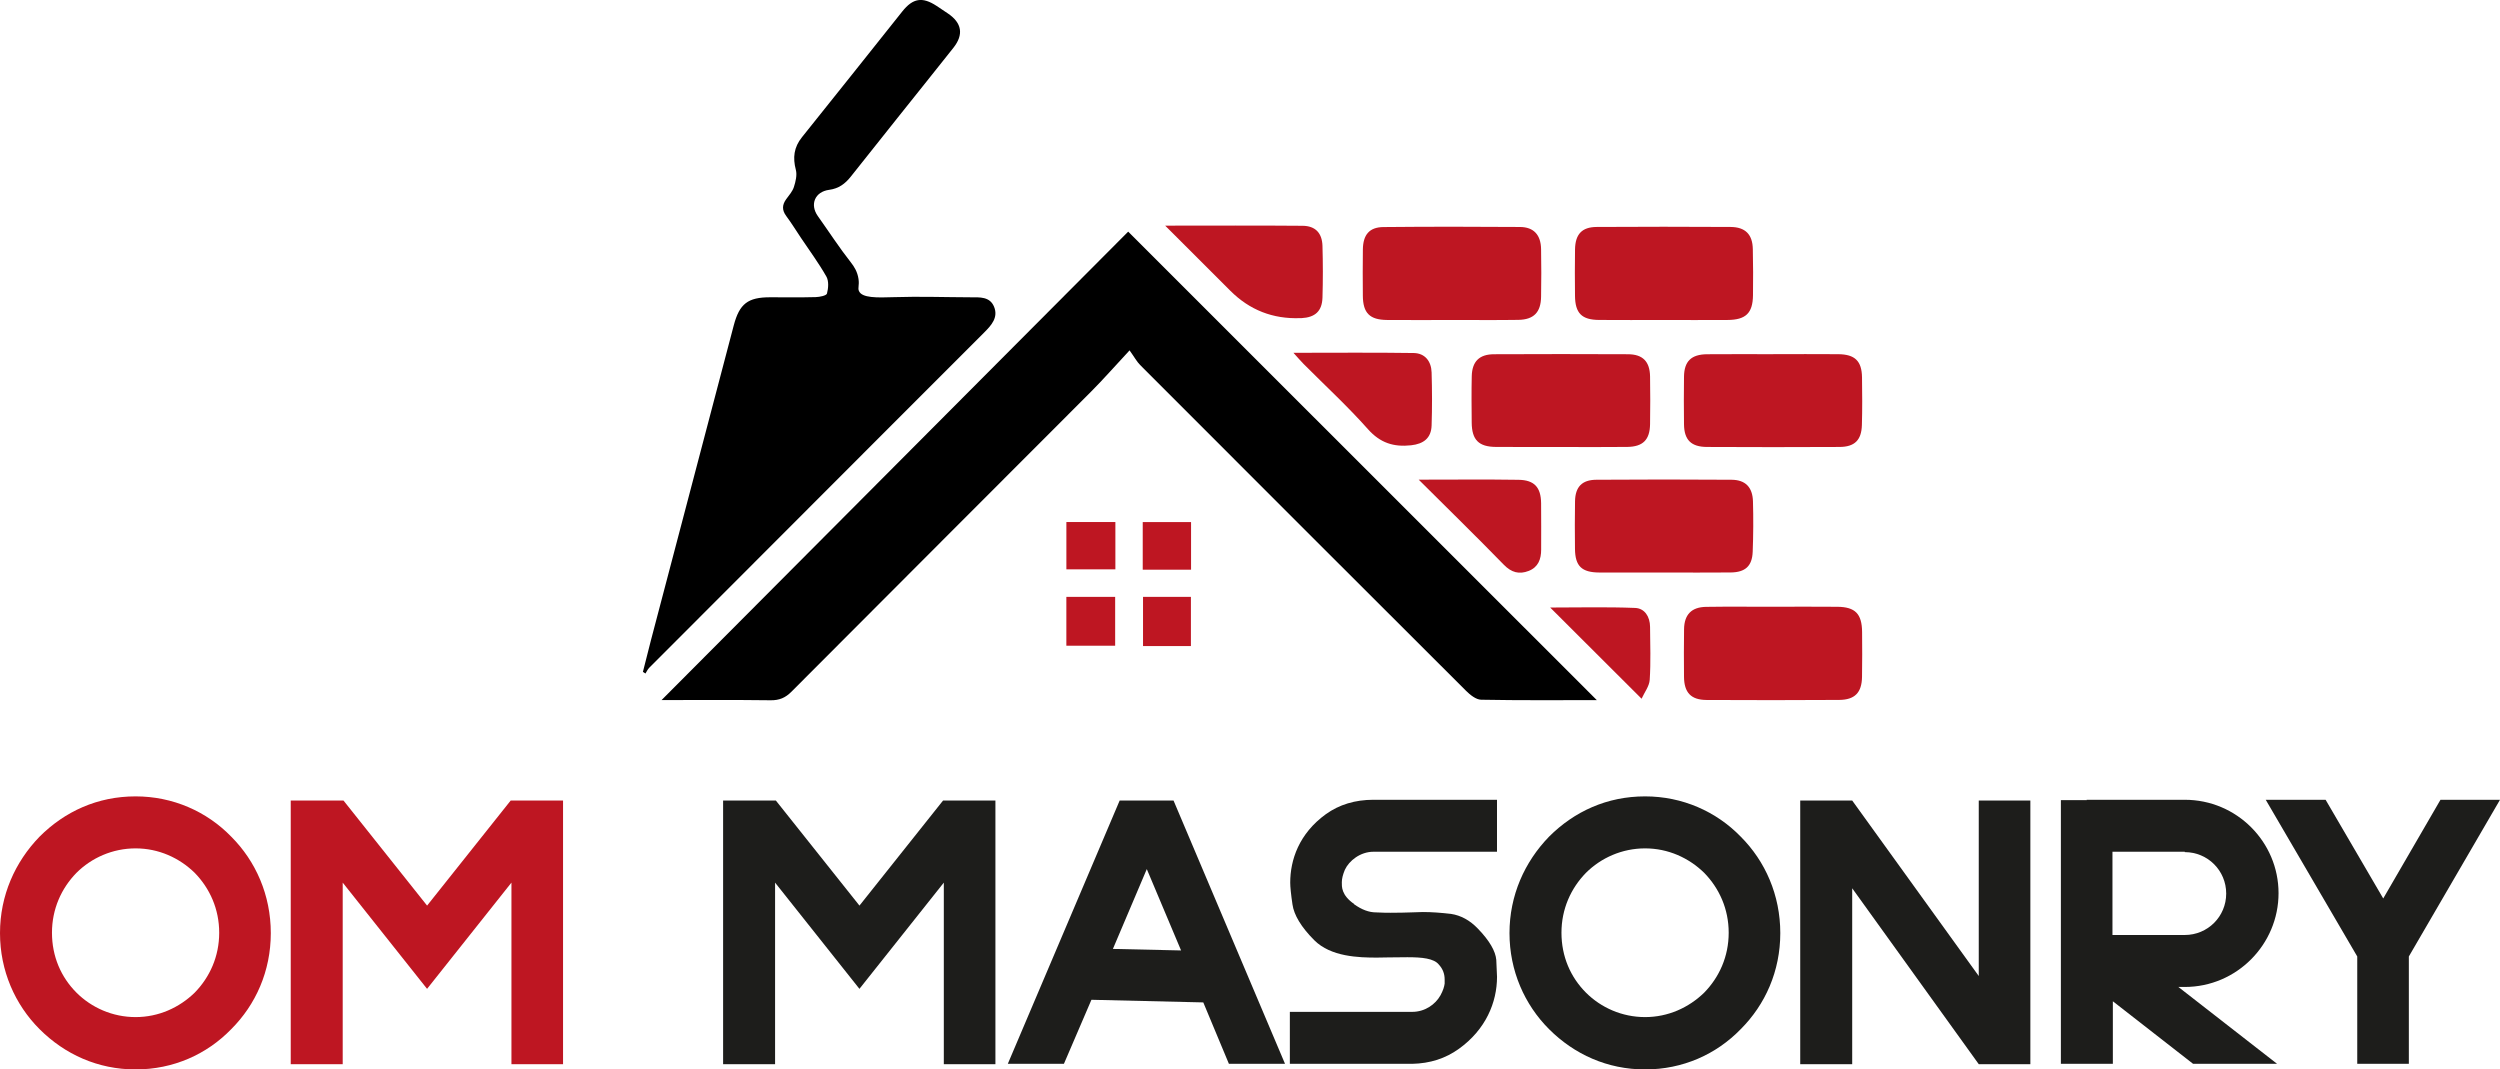 <?xml version="1.0" encoding="UTF-8"?>
<svg id="Capa_1" data-name="Capa 1" xmlns="http://www.w3.org/2000/svg" viewBox="0 0 1008.22 431.3">
  <defs>
    <style>
      .cls-1, .cls-2, .cls-3 {
        stroke-width: 0px;
      }

      .cls-2 {
        fill: #be1622;
      }

      .cls-3 {
        fill: #1d1d1b;
      }
    </style>
  </defs>
  <g>
    <path class="cls-2" d="m54.68,321.17c15.04,0,28.71,6.08,38.58,16.25,9.87,9.87,15.95,23.54,15.95,38.89s-6.08,28.86-15.95,38.73c-9.87,10.18-23.39,16.25-38.58,16.25s-28.56-6.08-38.73-16.25c-9.87-9.87-15.95-23.54-15.95-38.73s6.08-28.71,15.95-38.89c10.18-10.18,23.39-16.25,38.73-16.25Zm23.85,30.84c-6.23-6.08-14.58-9.87-23.85-9.87s-17.77,3.8-23.85,9.87c-6.08,6.23-9.87,14.58-9.87,24.15s3.65,17.92,9.87,24.15c6.08,6.08,14.58,9.87,23.85,9.87s17.62-3.8,23.85-9.87c6.08-6.23,9.87-14.58,9.87-24.15s-3.8-17.92-9.87-24.15Z"/>
    <path class="cls-2" d="m117.25,429.17v-106.33h21.27l33.72,42.38,33.72-42.38h21.11v106.33h-20.81v-73.22l-34.03,42.84-34.02-42.84v73.22h-20.96Z"/>
    <path class="cls-3" d="m291.62,429.17v-106.33h21.27l33.72,42.38,33.72-42.38h21.11v106.33h-20.81v-73.22l-34.03,42.84-34.02-42.84v73.22h-20.96Z"/>
    <path class="cls-3" d="m406.44,429.02l45.11-106.18h21.72l44.96,106.18h-22.63l-10.33-24.76-45.11-1.06-11.09,25.82h-22.63Zm69.87-45.72l-13.82-32.81-13.67,32.2,27.34.61h.15Z"/>
    <path class="cls-3" d="m546.02,364.62c3.19,2.28,6.08,3.34,8.96,3.34,2.73.15,4.71.15,5.77.15,6.69,0,11.24-.3,13.07-.3,3.64,0,7.44.3,11.39.76,3.95.61,7.59,2.58,10.78,5.92,4.71,4.86,7.14,9.11,7.44,12.61.15,3.65.3,5.92.3,6.84,0,10.33-4.56,21.27-15.34,29.01-5.47,3.95-11.7,5.92-18.84,6.08h-49.37v-20.96h49.37c5.01,0,9.27-2.89,11.39-6.69,1.06-1.97,1.52-3.49,1.67-4.71v-1.67c0-2.28-.76-4.25-2.28-5.92-1.97-2.58-6.84-3.04-12.76-3.04s-10.48.15-12.3.15c-7.29,0-18.53-.3-25.22-6.99-5.32-5.32-8.2-10.18-8.81-14.43-.61-4.1-.91-7.14-.91-8.81,0-9.11,3.49-19.75,14.43-27.65,5.32-3.8,11.7-5.77,19.14-5.77h49.82v20.96h-49.82c-5.32,0-9.87,3.64-11.54,7.29-.76,1.82-1.22,3.49-1.22,5.01,0,1.67-.3,5.16,5.01,8.81h-.15Z"/>
    <path class="cls-3" d="m663.44,321.17c15.04,0,28.71,6.08,38.58,16.25,9.87,9.87,15.95,23.54,15.95,38.89s-6.08,28.86-15.95,38.73c-9.87,10.18-23.39,16.25-38.58,16.25s-28.56-6.08-38.73-16.25c-9.87-9.87-15.95-23.54-15.95-38.73s6.08-28.71,15.95-38.89c10.18-10.18,23.39-16.25,38.73-16.25Zm23.85,30.84c-6.23-6.08-14.58-9.87-23.85-9.87s-17.77,3.8-23.85,9.87c-6.08,6.23-9.87,14.58-9.87,24.15s3.65,17.92,9.87,24.15c6.08,6.08,14.58,9.87,23.85,9.87s17.62-3.8,23.85-9.87c6.08-6.23,9.87-14.58,9.87-24.15s-3.8-17.92-9.87-24.15Z"/>
    <path class="cls-3" d="m726.01,429.17v-106.33h20.96l51.04,70.78v-70.78h20.81v106.33h-20.81l-51.04-70.94v70.94h-20.96Z"/>
    <path class="cls-3" d="m841.44,322.54h39.65c20.96,0,37.82,17.01,37.82,37.67s-16.86,37.82-37.82,37.82h-2.58l39.8,30.99h-33.87l-32.35-25.22v25.22h-20.96v-106.33h10.48l-.15-.15Zm39.65,20.96h-29.16v33.57h29.16c9.27,0,16.71-7.44,16.71-16.71s-7.44-16.71-16.71-16.71v-.15Z"/>
    <path class="cls-3" d="m1008.22,322.54l-36.76,63.19v43.29h-20.81v-43.29l-36.91-63.19h24.15l23.24,39.8,23.09-39.8h24Z"/>
  </g>
  <g>
    <path class="cls-1" d="m346.42,117.39c1.22,2.81,7.23,2.68,14.11,2.45,10.3-.34,20.6.03,30.9.06,3.65,0,7.76-.34,9.46,3.8,1.77,4.31-1.05,7.45-3.87,10.28-12.43,12.47-24.9,24.9-37.34,37.35-32.63,32.65-65.26,65.31-97.87,97.99-.63.64-1.01,1.52-1.51,2.3-.34-.22-.68-.44-1.02-.66,1.08-4.27,2.13-8.55,3.25-12.81,11.12-42.3,22.26-84.61,33.38-126.91,2.3-8.73,5.69-11.36,14.67-11.35,6.13,0,12.26.1,18.38-.07,1.6-.04,4.33-.59,4.55-1.44.57-2.15.79-5.03-.23-6.83-3.07-5.42-6.81-10.47-10.29-15.67-1.96-2.92-3.8-5.93-5.9-8.75-1.76-2.36-1.7-4.48-.04-6.78,1.14-1.58,2.55-3.13,3.12-4.93.7-2.19,1.34-4.8.79-6.91-1.29-4.93-.81-9.1,2.46-13.17,13.56-16.86,26.98-33.83,40.47-50.73,4.3-5.39,8.1-5.97,13.81-2.24,1.53,1,3.04,2.02,4.55,3.04,5.68,3.83,6.48,8.51,2.25,13.86-7.28,9.2-14.63,18.34-21.94,27.51-6.5,8.15-12.99,16.31-19.47,24.48-2.26,2.85-4.85,4.79-8.71,5.3-5.79.77-7.85,5.96-4.56,10.58,4.46,6.26,8.64,12.74,13.39,18.77,1.25,1.59,2.6,3.69,3.02,6.61.38,2.61-.37,3.6.17,4.84Z"/>
    <path class="cls-1" d="m643.99,282.35c-15.29,0-30.99.14-46.67-.16-2.06-.04-4.43-1.95-6.07-3.58-43.87-43.75-87.67-87.57-131.45-131.41-1.36-1.37-2.3-3.16-4.26-5.9-5.92,6.36-10.6,11.72-15.62,16.74-40.23,40.32-80.54,80.56-120.73,120.91-2.46,2.47-4.89,3.5-8.39,3.46-14.97-.19-29.95-.08-44-.08,62.7-62.95,125.73-126.21,188.18-188.91,62.6,62.58,125.76,125.72,189,188.94Z"/>
    <path class="cls-2" d="m670.51,129.05c-8.55,0-17.11.05-25.66-.02-6.98-.06-9.61-2.73-9.67-9.75-.06-6.24-.1-12.48.01-18.71.11-6.12,2.77-9,8.73-9.04,18-.11,36-.11,53.99,0,5.98.04,8.87,3.03,8.98,8.91.13,6.24.17,12.48.07,18.71-.11,7.16-2.92,9.84-10.26,9.89-8.73.06-17.46.01-26.2.01Z"/>
    <path class="cls-2" d="m715.15,142.82c8.73,0,17.47-.05,26.2.02,6.71.05,9.49,2.75,9.58,9.34.09,6.42.14,12.84-.05,19.25-.18,6.08-2.92,8.79-9.02,8.82-17.82.1-35.64.09-53.46,0-6.41-.03-9.18-2.86-9.26-9.1-.08-6.42-.09-12.84,0-19.25.08-6.2,2.92-8.98,9.29-9.04,8.91-.08,17.82-.02,26.73-.02v-.02Z"/>
    <path class="cls-2" d="m671.23,230.9c-8.73,0-17.47.03-26.2-.01-7.15-.03-9.79-2.57-9.86-9.52-.07-6.42-.1-12.84.02-19.25.11-5.74,2.79-8.6,8.57-8.64,18.18-.13,36.36-.13,54.54,0,5.61.04,8.49,3,8.65,8.73.19,6.77.15,13.55-.11,20.32-.22,5.77-2.99,8.27-8.87,8.34-8.91.09-17.82.02-26.73.02v.02Z"/>
    <path class="cls-2" d="m715.33,244.69c8.56,0,17.12-.07,25.68.02,7.2.07,9.88,2.85,9.95,10.16.05,6.06.08,12.13-.03,18.19-.12,6.27-2.91,9.17-9.22,9.21-17.83.11-35.67.12-53.5.02-6.29-.04-9.01-3.01-9.07-9.32-.05-6.42-.08-12.84.02-19.26.09-5.84,3-8.88,8.89-8.97,9.09-.14,18.19-.04,27.29-.04Z"/>
    <path class="cls-2" d="m585.59,129.05c-8.74,0-17.48.07-26.22-.01-7-.07-9.69-2.8-9.75-9.74-.05-6.24-.08-12.49.01-18.74.09-5.89,2.62-8.93,8.27-8.99,18.37-.18,36.75-.17,55.12-.03,5.54.04,8.37,3.21,8.48,8.88.13,6.42.11,12.85,0,19.27-.09,6.25-2.93,9.21-9.17,9.31-8.92.14-17.84.04-26.76.04Z"/>
    <path class="cls-2" d="m629.49,180.26c-8.74,0-17.48.04-26.22-.02-6.91-.05-9.68-2.83-9.75-9.77-.06-6.24-.12-12.49.02-18.73.13-5.96,3.03-8.86,8.98-8.88,18.01-.08,36.03-.09,54.04,0,5.96.03,8.78,2.93,8.89,8.95.11,6.42.1,12.84,0,19.27-.1,6.3-2.86,9.08-9.22,9.16-8.92.11-17.83.03-26.75.03Z"/>
    <path class="cls-2" d="m469.87,91c19.53,0,37.5-.1,55.47.06,5.14.05,7.85,2.92,8,8.12.2,6.94.21,13.9,0,20.85-.17,5.46-2.95,7.97-8.45,8.27-.18,0-.36,0-.53,0q-16.54.61-28.19-11.05c-8.41-8.41-16.83-16.82-26.28-26.26Z"/>
    <path class="cls-2" d="m521.62,142.28c16.9,0,32.71-.15,48.51.09,4.56.07,7.09,3.35,7.22,7.83.21,7.13.24,14.28,0,21.41-.17,5.03-3.17,7.41-8.27,7.97-6.98.76-12.43-.9-17.41-6.51-8.16-9.2-17.26-17.56-25.94-26.29-1.19-1.19-2.27-2.48-4.11-4.51Z"/>
    <path class="cls-2" d="m572.13,193.44c14.63,0,27.46-.14,40.28.06,6.38.1,9.01,3.02,9.1,9.39.09,6.25,0,12.5.02,18.75.01,3.88-1.2,7.12-5.04,8.61-3.83,1.49-6.96.64-10.03-2.51-10.92-11.22-22.12-22.15-34.32-34.3Z"/>
    <path class="cls-2" d="m662.03,281.79c-12.81-12.78-24.73-24.67-36.86-36.78,11.36,0,22.81-.29,34.23.16,3.91.15,6.02,3.56,6.05,7.63.06,7.12.32,14.27-.14,21.36-.17,2.59-2.13,5.07-3.28,7.63Z"/>
    <path class="cls-2" d="m430.05,260.41v-19.7h19.68v19.7h-19.68Z"/>
    <path class="cls-2" d="m480.28,260.55h-19.31v-19.84h19.31v19.84Z"/>
    <path class="cls-2" d="m430.06,229.61v-19.08h19.76v19.08h-19.76Z"/>
    <path class="cls-2" d="m480.34,210.55v19.2h-19.49v-19.2h19.49Z"/>
  </g>
</svg>
